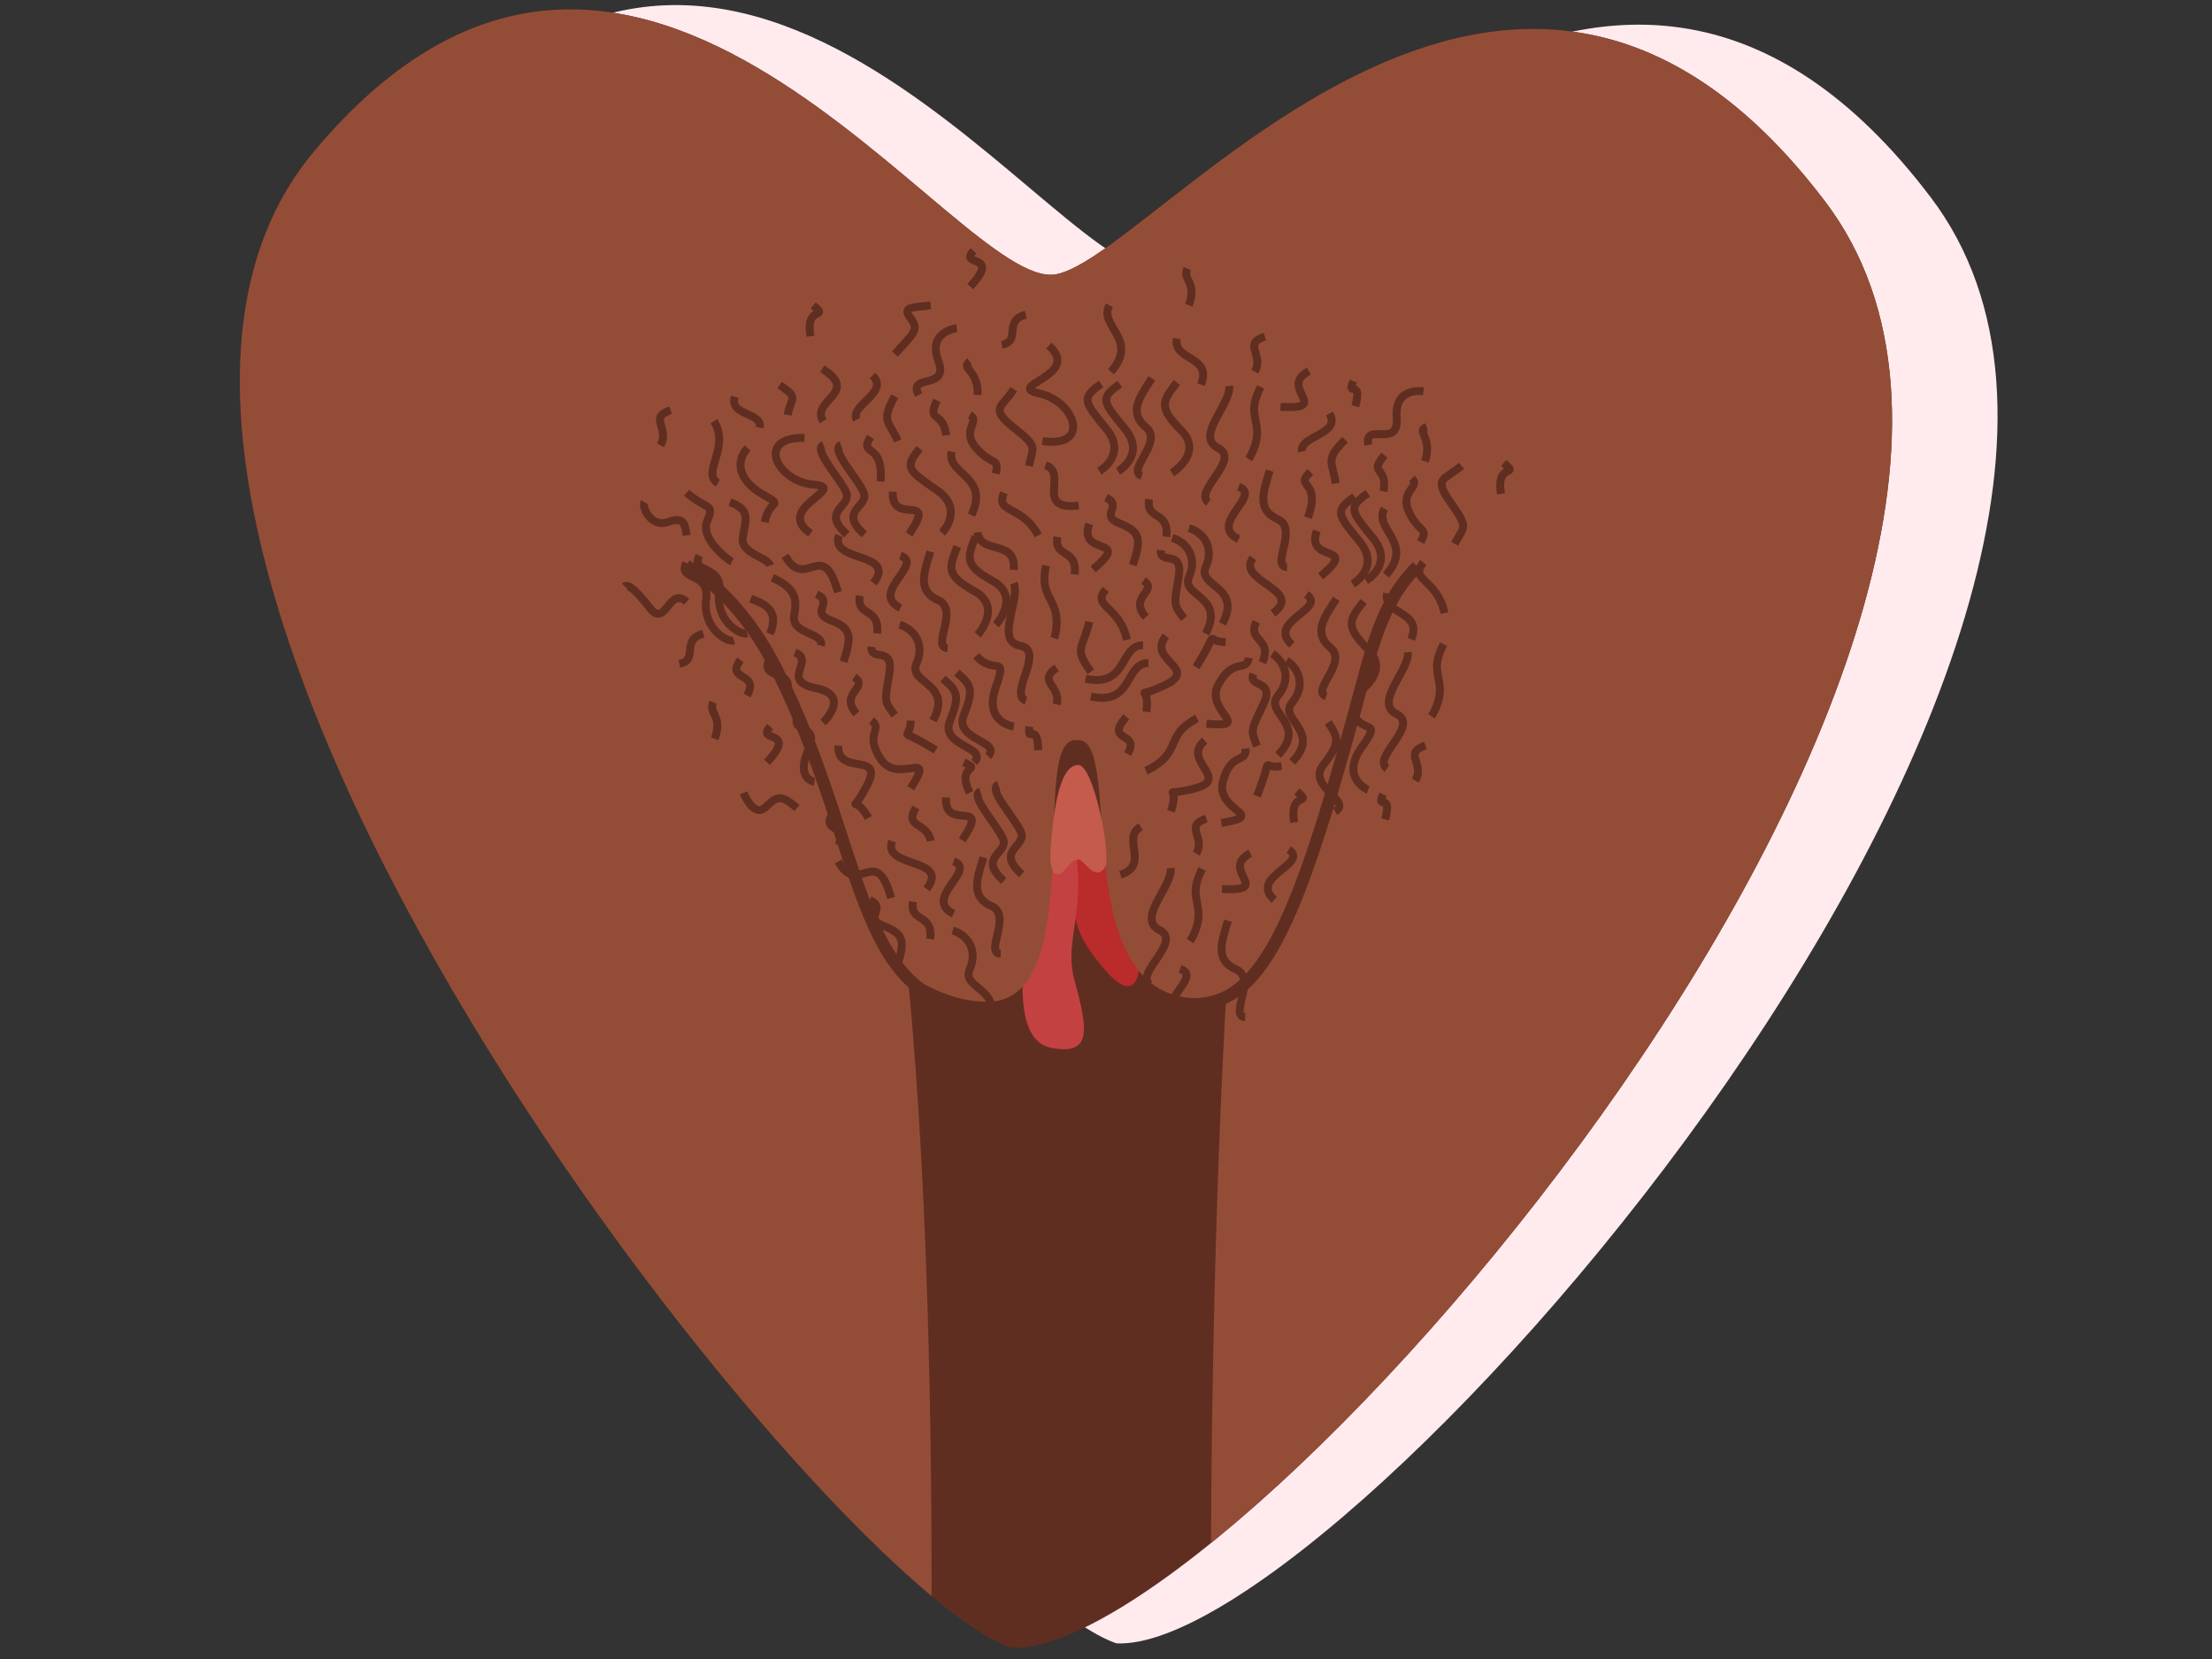<svg xmlns="http://www.w3.org/2000/svg" xmlns:xlink="http://www.w3.org/1999/xlink" id="&#x421;&#x43B;&#x43E;&#x439;_1" data-name="&#x421;&#x43B;&#x43E;&#x439; 1" viewBox="0 0 2224.44 1668.33"><rect x="0" y="0" width="2224.44" height="1668.33" fill="#333333" stroke="none"/><defs><style>.cls-1,.cls-10,.cls-8{fill:none;}.cls-2{fill:#ffebee;}.cls-3{clip-path:url(#clip-path);}.cls-4{fill:#602e21;}.cls-5{fill:#934d37;}.cls-6{fill:#ba2b2b;}.cls-7{fill:#c44141;}.cls-10,.cls-8{stroke:#602e21;stroke-miterlimit:10;}.cls-8{stroke-width:12.46px;}.cls-9{fill:#c45b4d;}.cls-10{stroke-width:8px;}</style><clipPath id="clip-path"><path class="cls-1" d="M1016.65,1657C827.44,1591.53-10.08,542,315.62,152.52S961.36,294.29,1061.9,275.85s454.16-494.64,773.66-73S1243.09,1667.87,1016.65,1657Z"></path></clipPath></defs><path class="cls-2" d="M1122.73,1652.61C933.51,1587.18,96,537.65,421.69,148.17S1067.44,289.94,1168,271.51s454.16-494.65,773.65-73S1349.17,1663.52,1122.73,1652.61Z"></path><g class="cls-3"><rect class="cls-4" x="-126.05" y="-302.79" width="2600.72" height="1979.79"></rect><path class="cls-5" d="M864.29,704.73c91,276.94,70.56,1078.78,70.56,1078.78S110.24,1601.16,103,1583-126-71-126-71L888.16-431.23l956.06,77,349,871.88-36.35,1243.44s-928.12,28.23-935.39-11.76-7.39-695.12,34.85-1017.95"></path><path class="cls-6" d="M1084.28,848.73c-7.27,64.71-10.82,82.75,26.69,126.37,34.69,40.35,44.28,5.45,27.93-84.52C1122.86,802.41,1084.28,848.73,1084.28,848.73Z"></path><path class="cls-7" d="M1074.19,822.13c25.17,87.78-6.18,118.77,6.36,163.88,14.79,53.2,15.85,74.87-23.08,67.81-65.8-11.92.29-217.25.29-217.25l16.43-14.44"></path><path class="cls-5" d="M731.85,569.69C757.05,860,893.22,1008,993.19,1007.42c103.79-.57,39.64-269.9,89.89-263.08,47.9-5.46-10.27,245.4,111.84,259.08,76.79,8.6,198.29-141.61,245.79-433.73"></path><path class="cls-8" d="M1178,1007.42c85.43,19.33,121.77-63.66,184.49-292.69,16.81-61.39,26.16-108.75,62.71-145"></path><path class="cls-8" d="M690.18,568.92c42.06,25,71.52,65.57,91.54,105.66,88.68,177.57,77.57,332.84,203.14,340"></path><path class="cls-9" d="M1071.26,874.15c-8.77,10.75-16.91,5.21-14.61-22.19s6.77-82.69,27.74-82.7c15.47,0,33.76,92.08,26.74,102.92-10,15.38-21.19-8.1-26.74-7.8C1081,864.56,1078.05,865.82,1071.26,874.15Z"></path><path class="cls-10" d="M809,440.35c-50.05-1-27.58,43.91,9.19,47s-40.85,23.49-3.06,49"></path><path class="cls-10" d="M845.72,447.5c-11.23,4.08,15.32,31.66,22.47,47s-26.55,18.39,1,42.9"></path><path class="cls-10" d="M828.2,447.5c-11.23,4.08,15.32,31.66,22.47,47s-26.55,18.39,1,42.9"></path><path class="cls-10" d="M875.34,439.33c-12.25,20.42,13.28,4.08,10.21,44.93"></path><path class="cls-10" d="M899.85,398.47c-14.3,25.54-6.13,24.52,3.06,44.94"></path><path class="cls-10" d="M897.81,494.47c-2,35.75,46-1,16.34,42.9"></path><path class="cls-10" d="M1316.25,373.22c-31.79,16.48,24.32,39-28.56,35.93"></path><path class="cls-10" d="M843.68,538.39c-10.21,27.57,59.23,16.34,34.72,48"></path><path class="cls-10" d="M789.55,558.82c20.43,36.76,37.79-19.41,53.11,36.76"></path><path class="cls-10" d="M769.13,525.11c4.08-23.49,20.42-15.32-1.53-27.57s-30.13-31.15-15.83-47"></path><path class="cls-10" d="M924.87,451.07c-16.34,19.4-10.72,22.47,17.36,41.87s5.11,42.9,5.11,42.9"></path><path class="cls-10" d="M942.23,402.56c-10.72,23.49,6.13,9.19,9.2,35.23"></path><path class="cls-10" d="M957,454.13c-5.61,23,38.81,24.51,19.92,63.83"></path><path class="cls-10" d="M905.47,558.82c24.51,8.17-31.66,37.27,0,52.59"></path><path class="cls-10" d="M935.6,554.73c-7.15,23-12.77,39.83,8.17,49s-7.66,47.49,9.19,48"></path><path class="cls-10" d="M962.66,549.62c-8.68,22-11.23,29.11,17.36,44.94s3.07,43.91,3.07,43.91"></path><path class="cls-10" d="M981.06,539.41c-8.68,22-11.24,29.11,17.36,44.94s3.06,43.91,3.06,43.91"></path><path class="cls-10" d="M983.09,535.33c2.55,23,39.31,6.12,36.25,37.78"></path><path class="cls-10" d="M864.62,599.16C861,621.11,885,609.88,882,636.94"></path><path class="cls-10" d="M821.21,597.62c17.88,8.17-7.15,17.88,13.79,26s22,15.32,13.28,41.87"></path><path class="cls-10" d="M722,485.79c-17.36-9.7,12.76-36.25-4.09-62.29"></path><path class="cls-10" d="M827.85,423.5c-13.28-20.94,37.79-28.6-1-52.6"></path><path class="cls-10" d="M861.55,422c-7.66-14.29,33.71-27.57,15.83-44.42"></path><path class="cls-10" d="M792.11,417.37c3.06-17.87,12.25-16.85-8.17-30.13"></path><path class="cls-10" d="M1048.27,443.49c49.48,7.51,33-40-3-47.77s43.56-18,9.4-48.21"></path><path class="cls-10" d="M1051.37,467.78c23.41,8.18-11.88,45.88,33.44,40.61"></path><path class="cls-10" d="M1095.38,625.2c-6.87,28.86-15.77,26,1.64,50.37"></path><path class="cls-10" d="M764,430.13c3.07-15.83-31.15-11.74-25-31.14"></path><path class="cls-10" d="M734.06,505c21.45,7.83,15.66,18,12.94,35.06s24.51,19.75,27.57,28.6"></path><path class="cls-10" d="M776.62,580.94c17.36,8.17,26.55,16,22.12,36.77s30.3,17.7,26.9,31.66"></path><path class="cls-10" d="M690.49,495.5c19.74,17.36,28.6,10.21,20.77,28.25s21.1,39.49,24.85,41.19"></path><path class="cls-10" d="M754.83,602.05c11.57,4.42,30.3,10.21,19.4,35.4"></path><path class="cls-10" d="M799.43,656.18c21.1,7.83-15.66,28.59,20.76,35.74s7.49,34.72,7.49,34.72"></path><path class="cls-10" d="M859,681c15.66,10.21-16,16.34,2.38,36.76"></path><path class="cls-10" d="M876.36,650.39c-1.36,15.66,22.81-1.7,18,26.89s-5.44,27.58,5.45,41.88"></path><path class="cls-10" d="M904.62,628.26c14.29,4.09,25.87,19.07,17,39.15s37.1,19.06,16.68,57.19"></path><path class="cls-10" d="M1004,789.23c-11.24,4.08,15.32,31.66,22.46,47s-26.55,18.38,1,42.89"></path><path class="cls-10" d="M985.93,795.9c-11.24,4.09,15.32,31.66,22.46,47s-26.55,18.39,1,42.9"></path><path class="cls-10" d="M951.24,802c-2,35.74,46-1,16.34,42.89"></path><path class="cls-10" d="M897.11,845.88c-10.21,27.57,59.23,16.34,34.72,48"></path><path class="cls-10" d="M843,866.31c20.43,36.76,37.79-19.41,53.11,36.76"></path><path class="cls-10" d="M958.9,866.31c24.51,8.17-31.66,37.27,0,52.59"></path><path class="cls-10" d="M989,862.22c-7.15,23-12.77,39.83,8.17,49s-7.66,47.49,9.19,48"></path><path class="cls-10" d="M918.05,906.65c-3.58,22,20.42,10.72,17.36,37.78"></path><path class="cls-10" d="M874.64,905.11c17.88,8.17-7.15,17.88,13.79,26s22,15.32,13.28,41.87"></path><path class="cls-10" d="M958.05,935.75c14.29,4.09,25.87,19.07,17,39.15s37.1,19.07,16.68,57.19"></path><path class="cls-10" d="M975.18,417.37c11.48,6.13-9.23,15.06,6.49,33.19s23.55,8.94,19.63,25.79"></path><path class="cls-10" d="M1009.64,495.5c-9.19,21.44,17.62,11.49,34.47,42.89"></path><path class="cls-10" d="M1019.52,586.39c7,17.11-19.41,58.3,6.42,63s-12.47,49.1,5.91,55.23"></path><path class="cls-10" d="M981.67,659.41c18,20.68,32-3.4,19.63,32s18.22,39.23,18.22,39.23"></path><path class="cls-10" d="M962.15,676.43c15.32,12.85,17,17.45,7,42.73s39,26,24.47,41.36"></path><path class="cls-10" d="M948.21,682.52c15.32,12.85,17,17.44,7,42.72s39,26,24.47,41.36"></path><path class="cls-10" d="M1051.77,568.69c-4.6,24.85,3.06,28.42,8.42,42.72s0,30.38,0,30.38"></path><path class="cls-10" d="M1203.74,722.32c-22.18,12.11-20.13,20.31-27.84,33.49S1152.32,775,1152.32,775"></path><path class="cls-10" d="M1062.57,671.67c-20,13.78,4.69,17.61,0,36.76"></path><path class="cls-10" d="M921.17,812.06c-12.8,20.65,11.35,14.27,14.74,33.68"></path><path class="cls-10" d="M1035.21,730.64c-2.59,18.39,8.13-6.12,8.9,23.75"></path><path class="cls-10" d="M915.78,724.6c-.35,23.66-16.53,3.75,25.26,29.79"></path><path class="cls-10" d="M969.11,766.64c20.61,9.2-8.47.77,6.07,30.64"></path><path class="cls-10" d="M876.31,724.6c12.31,9.11-7.86,12.94,9.5,39s56.36-12.25,30,29.11"></path><path class="cls-10" d="M843,749.79c-1.1,31.41,46.84,5.37,29,39.83s-14.1,5.37,1.26,32.94"></path><path class="cls-10" d="M923.83,397.2c-11.47-22,31.11-4.34,19.78-34.21s18.54-32.94,18.54-32.94"></path><path class="cls-10" d="M983.09,397.2c1.27-25-17.86-26.81-7.91-33.58"></path><path class="cls-10" d="M1019.52,391.33c-11.41,18.38-25.35,18.63,0,38.8s19,18.64,15.29,38.56"></path><path class="cls-10" d="M1317.84,474.62c-17.43,16.24,11.63,7.6-2.62,46"></path><path class="cls-10" d="M1352.69,442.14c-20.8,20.58-12.67,21.86-9.48,44"></path><path class="cls-10" d="M1324.18,533.83c-11.85,33.79,44.45,11.73,3.84,45.74"></path><path class="cls-10" d="M1260,561.06c-17.44,23.68,52.4,32.09,20.09,55.73"></path><path class="cls-10" d="M1362.19,499.6c-21.07,14.13-16.52,18.63,5.1,45s-7,42.64-7,42.64"></path><path class="cls-10" d="M1375.62,496.08c-21.07,14.13-16.52,18.63,5.1,45.05s-7,42.63-7,42.63"></path><path class="cls-10" d="M1392.29,457.79c-16.8,19.6,3.35,10.52-.91,36.4"></path><path class="cls-10" d="M1392.26,511.44c-11.75,20.53,30.51,34.29,1.48,66.85"></path><path class="cls-10" d="M1115.69,307c-11.76,20.53,30.51,34.29,1.48,66.85"></path><path class="cls-10" d="M1313.75,597.78c21.29,14.63-40.74,27.07-14.55,50.54"></path><path class="cls-10" d="M1296,854.32c21.29,14.63-40.73,27.07-14.55,50.54"></path><path class="cls-10" d="M1343.83,602.19c-13.23,20.1-23.28,34.74-5.71,49.36s-20.49,43.52-4.44,48.67"></path><path class="cls-10" d="M1371.25,604.76c-14.42,18.7-18.85,24.87,4.26,48s-9.2,43-9.2,43"></path><path class="cls-10" d="M1394.83,596.67c-3.9,22.79,36.09,16.76,24.39,46.34"></path><path class="cls-10" d="M1263.33,625.25c-9.5,20.11,16.67,16,6.24,41.11"></path><path class="cls-10" d="M1309.39,454.12c-3.41-15.86,40-17.18,27.5-38.31"></path><path class="cls-10" d="M1260.45,677.73c-5.64,14.68,22.39,4.68,9.9,30.84s-12.86,25-6.34,41.74"></path><path class="cls-10" d="M1293.72,664.28c12.61,7.88,19.59,25.48,5.53,42.33s30.39,28.58.22,59.58"></path><path class="cls-10" d="M1279.45,657.48c12.61,7.88,19.59,25.48,5.53,42.33s30.38,28.58.21,59.57"></path><path class="cls-10" d="M1419.85,481.13c9.34,9.06-13,11.92-2.94,33.69s20.17,15.1,11.74,30.21"></path><path class="cls-10" d="M1431.36,565.74c-14.76,18.07,13.76,15.91,21.27,50.75"></path><path class="cls-10" d="M1415.73,655.82c2,18.37-34.78,50.66-11.25,62.3s-25.57,43.74-9.6,54.71"></path><path class="cls-10" d="M1359.15,715.52c11.6,24.86,31.68,5.58,10,36.19s6.65,42.74,6.65,42.74"></path><path class="cls-10" d="M1335.69,726.48c11.17,16.59,11.49,21.47-5.13,43s30.32,35.82,12.08,46.51"></path><path class="cls-10" d="M1451.61,647.72c-11.29,22.62-4.92,28.17-3.72,43.39s-8.4,29.2-8.4,29.2"></path><path class="cls-10" d="M1095.39,526.75c-11.85,33.79,44.44,11.73,3.84,45.74"></path><path class="cls-10" d="M1107.37,386.17c-21.07,14.13-16.52,18.63,5.11,45s-7,42.63-7,42.63"></path><path class="cls-10" d="M1126.17,386.3c-21.06,14.13-16.51,18.62,5.11,45s-7,42.63-7,42.63"></path><path class="cls-10" d="M1154.86,666.84c-23.65-.39-15.31,43.27-57.84,33.55"></path><path class="cls-10" d="M1149.48,648.88c-23.65-.39-15.31,43.28-57.83,33.56"></path><path class="cls-10" d="M1158.29,380.46c-13.22,20.1-23.28,34.75-5.7,49.37s-20.5,43.52-4.45,48.67"></path><path class="cls-10" d="M1183.45,384.62c-14.42,18.7-18.85,24.86,4.25,48s-9.19,43-9.19,43"></path><path class="cls-10" d="M1183.35,340.45c-3.9,22.79,36.09,16.77,24.39,46.34"></path><path class="cls-10" d="M1112,592.67c-14.76,18.07,13.76,15.92,21.27,50.76"></path><path class="cls-10" d="M1236.16,388.2c2,18.36-34.78,50.65-11.25,62.29s-25.56,43.75-9.59,54.72"></path><path class="cls-10" d="M1267.78,389.05c-11.28,22.61-4.91,28.16-3.71,43.38s-8.41,29.2-8.41,29.2"></path><path class="cls-10" d="M1433.52,749.68c-23,7.71-.38,18.22-10.17,35.33"></path><path class="cls-10" d="M674.4,412.47c-23,7.72-.37,18.22-10.17,35.33"></path><path class="cls-10" d="M1272,338.43c-23,7.71-.37,18.22-10.17,35.33"></path><path class="cls-10" d="M1390.91,798.79c-7.58,17,9.51-3.64,2,25.28"></path><path class="cls-10" d="M1361,383.26c-7.58,16.95,9.5-3.64,2,25.28"></path><path class="cls-10" d="M1288.77,770.31c-23.33,4-6.69-15.57-24.7,30.26"></path><path class="cls-10" d="M1304.16,795.87c17.27,14.53-8.35-1.61-2.63,31.12"></path><path class="cls-10" d="M1512.15,465.57c17.27,14.53-8.35-1.61-2.63,31.12"></path><path class="cls-10" d="M817.71,307.07c17.27,14.53-8.36-1.61-2.64,31.12"></path><path class="cls-10" d="M1252.51,752.76c1.43,15.25-14.87,2.79-22.69,33.09s46.74,33.81-1.68,41.74"></path><path class="cls-10" d="M1211.52,744.76c-24.12,20.14,27.26,38.46-10.32,48.18s-13.4-6.93-23.69,22.91"></path><path class="cls-10" d="M1376.08,447.54c-4.94-24.27,31.1,4.43,28.47-27.41s26.93-26.52,26.93-26.52"></path><path class="cls-10" d="M1433,463.93c8.15-23.69-9.74-30.7,1.69-34.45"></path><path class="cls-10" d="M1469.67,468.36c-16.05,14.51-29.52,10.9-10.73,37.3s13.11,23.17,4,41.27"></path><path class="cls-10" d="M899.85,356.09c19.41-21.45,24.71-24.51,15.93-36s.17-10.72,20.21-13"></path><path class="cls-10" d="M703.26,558.82c-9.2,18.63,23.83,8.17,20,36.76s20.86,43.43,28,41.36"></path><path class="cls-10" d="M690.12,566.08c-9.19,18.64,23.83,8.17,20,36.77s20.86,43.42,28,41.36"></path><path class="cls-10" d="M774.57,661c-13.87,25.2,28.52,9.45,15,38.39"></path><path class="cls-10" d="M804.14,718.47c-13.57,19.83,21.67,6.81,8.65,35.92S819,786.18,819,786.18"></path><path class="cls-10" d="M841.68,812.6c-22.77,26.81,14.66,13.79,1.31,37.53"></path><path class="cls-10" d="M1245.61,489.62c24.51,8.17-31.66,37.28,0,52.6"></path><path class="cls-10" d="M1276.88,473.2c-7.15,23-12.77,39.83,8.17,49s-7.66,47.49,9.19,48"></path><path class="cls-10" d="M1257.38,858c-31.79,16.48,24.32,39-28.56,35.94"></path><path class="cls-10" d="M1147.11,831.37c-20.11,11.41,9.88,38.55-20.42,48.22"></path><path class="cls-10" d="M1177.29,873c2,18.36-34.77,50.65-11.25,62.29S1140.48,979,1156.45,990"></path><path class="cls-10" d="M1208.92,873.79c-11.29,22.62-4.92,28.17-3.72,43.39s-8.4,29.2-8.4,29.2"></path><path class="cls-10" d="M1213.15,823.17c-23,7.72-.37,18.23-10.16,35.34"></path><path class="cls-10" d="M1186.74,974.37c24.51,8.17-31.66,37.28,0,52.6"></path><path class="cls-10" d="M1234.92,925.86c-7.15,23-12.76,39.83,8.17,49s-7.66,47.49,9.2,48"></path><path class="cls-10" d="M1155.56,502c-3.57,22,20.43,10.73,17.36,37.79"></path><path class="cls-10" d="M1063.32,539.92c-3.57,22,20.43,10.72,17.37,37.79"></path><path class="cls-10" d="M1112.16,500.43c17.87,8.17-7.15,17.87,13.78,26s22,15.32,13.28,41.88"></path><path class="cls-10" d="M1149.94,583.84c15.66,10.21-16,16.34,2.39,36.76"></path><path class="cls-10" d="M1167.31,553.2c-1.37,15.66,22.81-1.7,18,26.89s-5.45,27.58,5.45,41.87"></path><path class="cls-10" d="M1195.56,531.07c14.3,4.09,25.87,19.06,17,39.15s37.11,19.06,16.68,57.19"></path><path class="cls-10" d="M1178.73,540.89C1193,545,1204.6,560,1195.75,580s37.1,19.06,16.68,57.19"></path><path class="cls-10" d="M1232.56,645.67c-23.65-.35-3.74-16.52-29.78,25.27"></path><path class="cls-10" d="M1255.84,661.56c-2.48,15.11-15.09-1.09-30.35,26.24s36.62,44.57-12.23,39.94"></path><path class="cls-10" d="M1172.47,639.57c-19.78,24.42,34.18,32.48-.82,49.27s-14.49-4.21-18.82,27"></path><path class="cls-10" d="M1132.63,720.73c-22.77,26.81,14.65,13.79,1.3,37.53"></path><path class="cls-10" d="M690.49,538.39c-1.79-13-3.32-18.89-19.4-13.28S645,510,648.11,505"></path><path class="cls-10" d="M744.63,663.69c-16.1,21,20.13,12.15,6.61,35.72"></path><path class="cls-10" d="M774.57,730.64c-15.4,16.86,28.69,1.54-3.31,36"></path><path class="cls-10" d="M979,252.18c-15.41,16.86,28.68,1.54-3.32,36"></path><path class="cls-10" d="M707.33,637.36c-23.33,5.77-4.15,26.51-24.17,30.19"></path><path class="cls-10" d="M1031.61,316.48c-23.34,5.77-4.16,26.51-24.17,30.2"></path><path class="cls-10" d="M690.49,605.24c-17.87-16.3-20.94,27.11-37,6.17s-23-24-25.28-21.7"></path><path class="cls-10" d="M801.51,812.6c-19.4-16.85-21.48-9.19-32.7,0s-21.17-15.32-21.17-15.32"></path><path class="cls-10" d="M718.72,743c8.63-24-6.85-25.2-1.48-36.84"></path><path class="cls-10" d="M1195.55,307c8.63-24-6.86-25.2-1.49-36.85"></path></g></svg>